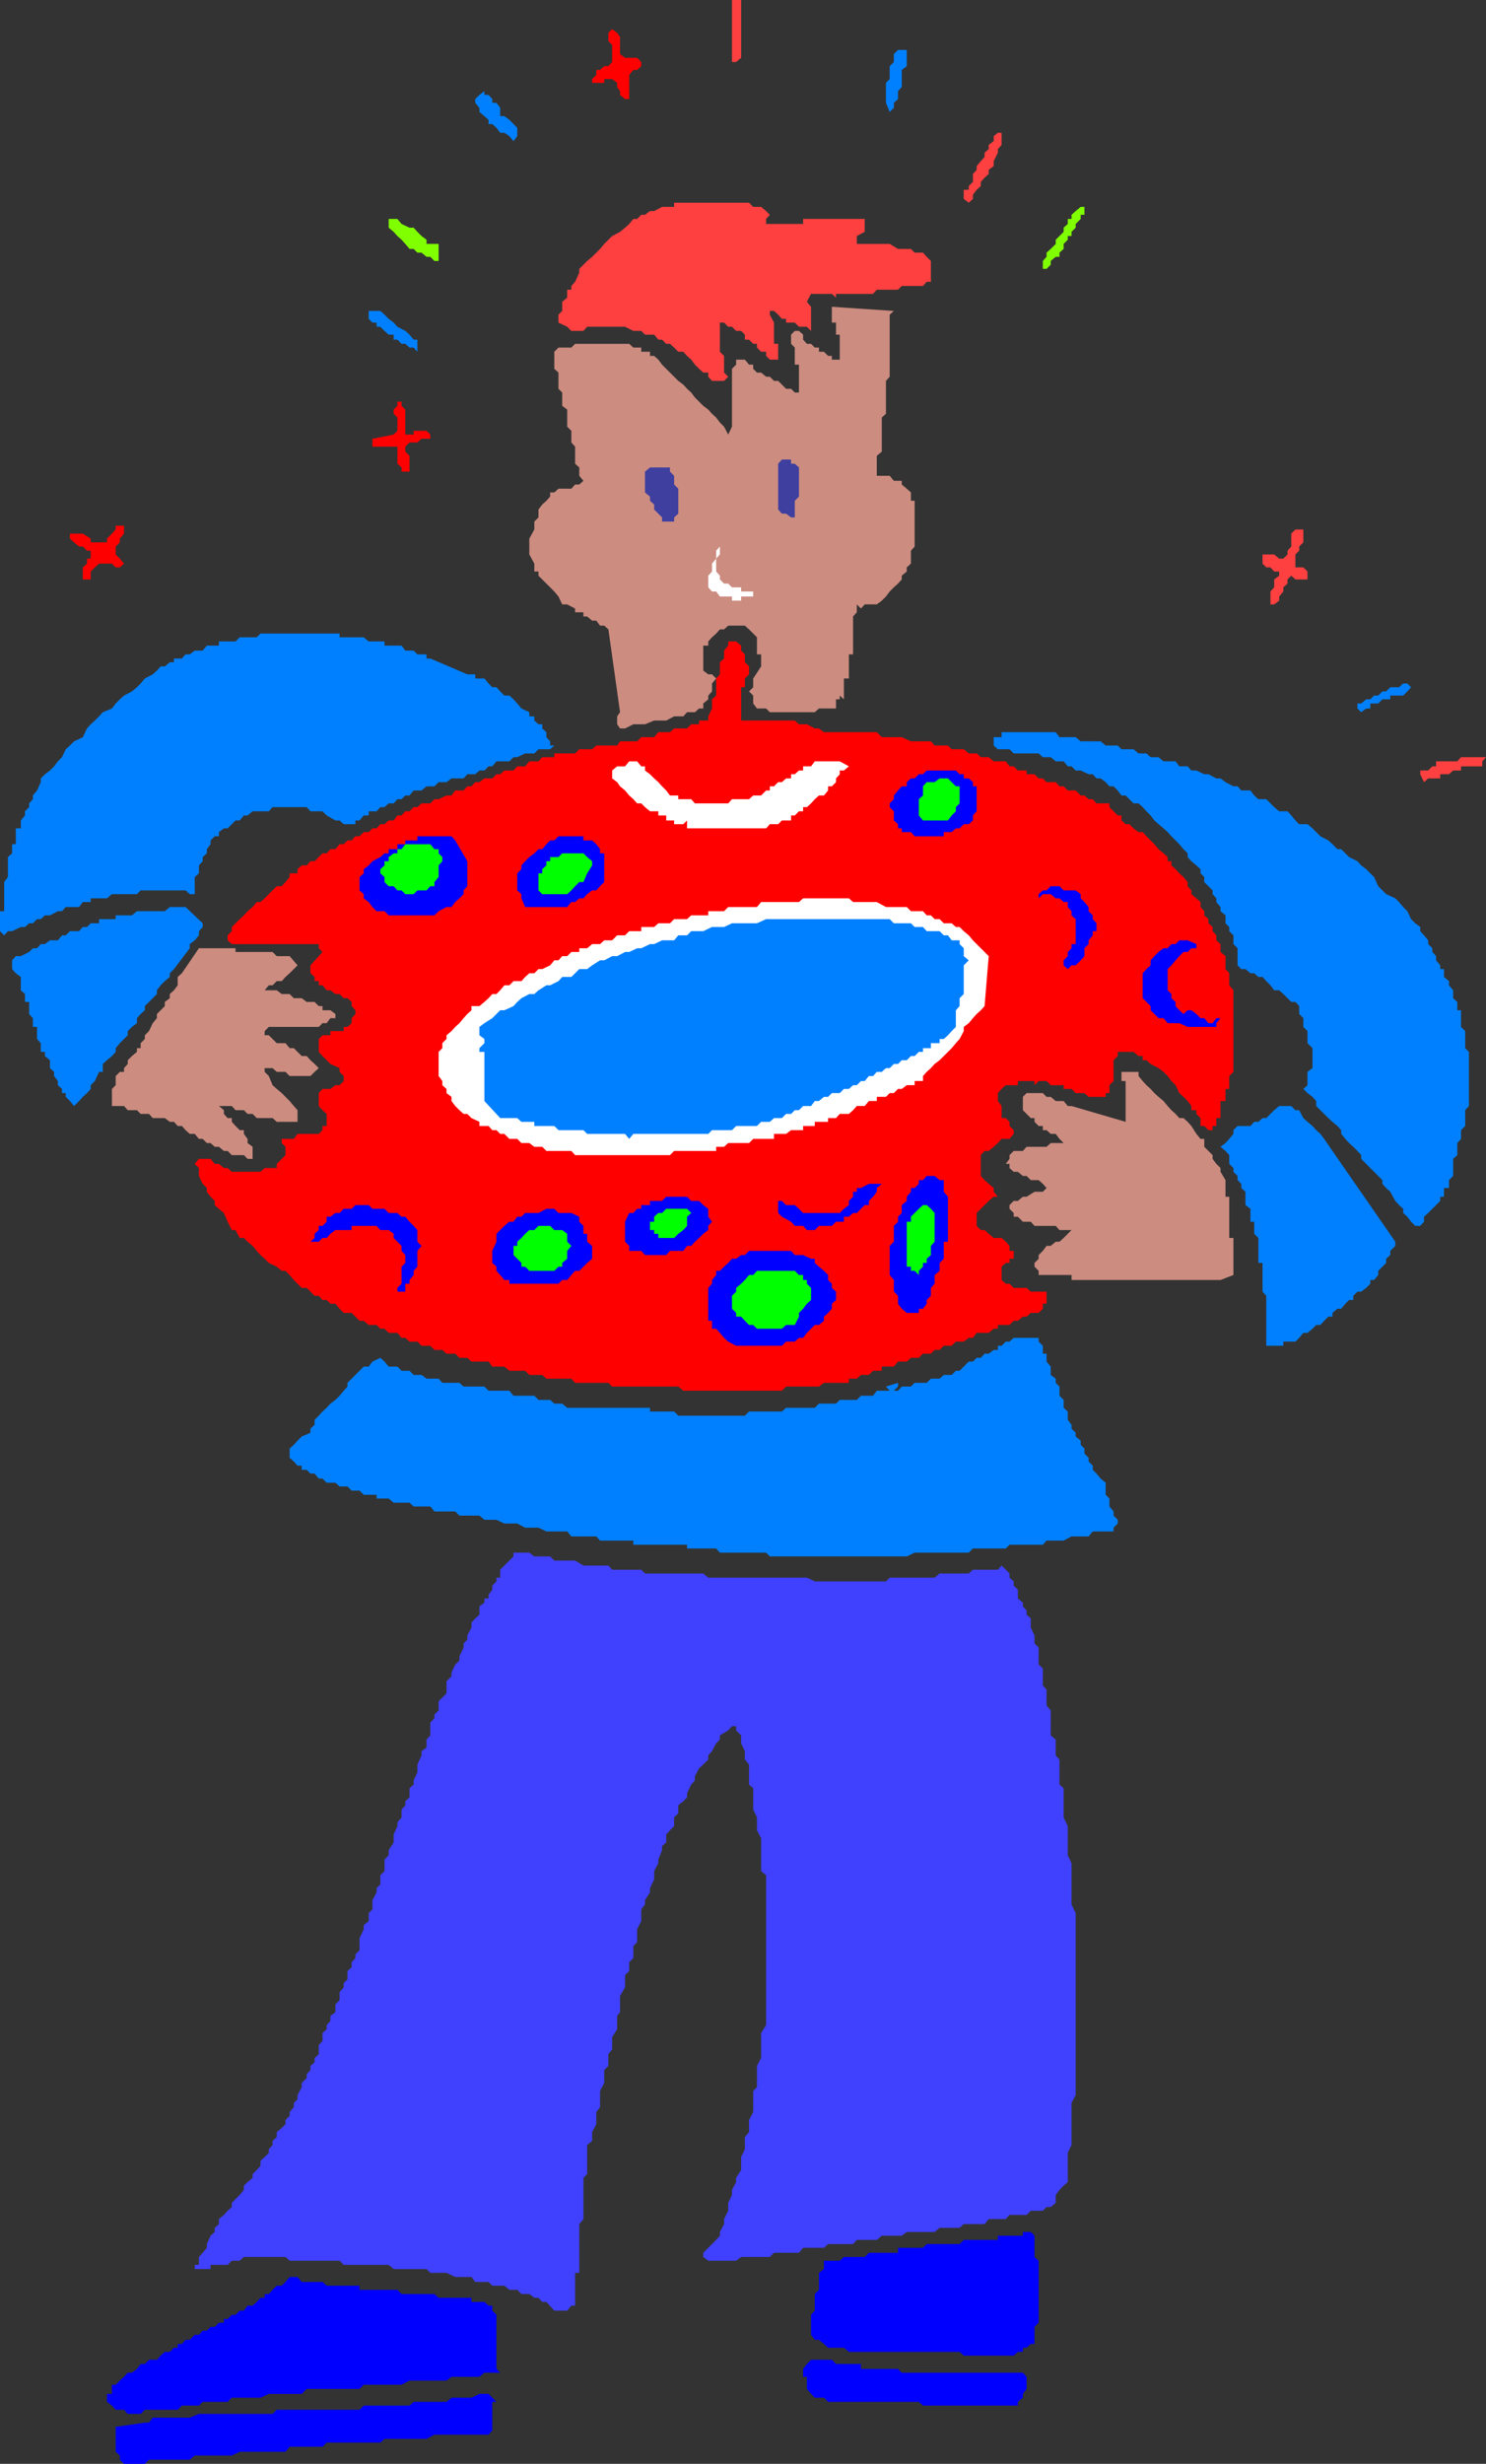 <svg xmlns="http://www.w3.org/2000/svg" width="357.102" height="591.898"><rect width="100%" height="100%" fill="#333333" stroke="none"/><path fill="#ff4040" d="m184.102 50.7.898.898-.898 1v2.101-.898H193v-1.203h14.8v3.101l-1.898 1v1.899h7.899l2 1.203h3.101l.899.898h2l.902 1 1 1v5h-1l-.902 1h-5.098l-.902.899h-5.098l-.902 1h-8.899v.902l-1-.902h-5l-1 1.902 1 1.2v5.8l-1-1H192l-1-1h-2.098v-.902h-1l-.902-1-1-.899h-1v.899l1 1.902v5.098h1v3.8h-2l-.898-.898v-1h-1.2l-1-1v-.902H181l-1-1h-1v-1.2l-.898-.898h-1.2l-1-1H175l-1-1h-1v7l1 1v4l1 1-1 1h-2.898l-.899-1v-1H169l-1-.902-1-1-.898-1.2-1-.898-.899-1H163l-1-1-1-.902h-.898l-1-1h-.899l-1-1.2H155l-.898-.898h-1.899l-2-1h-9.101l-.899 1h-2.902l-1-1-2.098-1v-1.902l.899-.899V72.5l1.199-1v-1.902h1v-.899l.902-1 1-2.199v-.902l1.899-1.899 1.199-1 1-1 .902-.898 1-1.203 1.899-1.899 1.898-1 1.203-1 1-.898 1-1.203h.899l1-1H155l1.203-.899h1l1.899-1H162v-1h18l1 1h1.902l1.2 1"/><path fill="red" d="M179 163v2.098h-.898v8H191l1 .902h1.902l1.899 1h1l1.199.898h12.703l1.2 1.2h4.8l2.2 1h4.8l.899 1h3.199l.902.902h2.899l1.199 1h1.902l1 .898h1.899l1.199 1h2.902l.899 1.2h1l1 1h2.101V186h1.899l1 1h1l.898.898h2.203l.899 1h1l1 1h1.898l1.203 1.2h.899l1 .902h1l.898 1h3.102v.898l2 2h.898v1.2l1 .902h.902l1 1 1.2.898h1l.898 1 1.902 1.903 1 1.199 1.2 1 1 .898v1h.898v1l1 .903.902 1 1 .898 1 1.2v1l.899 1v.902l1.199 1 1 .898v1.2l.902 1v1l1 .902v1l1 .898v1l.899 1v1.2l1 .902v1.898l1.199 1v3.102l.902 1v2.898l1 1.2V257.5l-1 1v3.098h-.902v2.902h-1.2v4.098h-1v1.902h-.898v1h-1l-1-1h-.902v-1.902l-1-1v-.899h-1.2v-1l-.898-1.199-1-1-1-.902-.902-1.899-1-1-.898-1.199-1-1-1.2-.902-1.902-1-1-.899h-.898v-1h-1l-1.2-1h-3.8v1l-1 1v5l-1 1v1.899h-.899v.902h-4.101l-1-.902H258.5l-1-1h-1.898v-.899H252.5l-1-1h-1.898l-1 1v-1h-4v1h-2.899l-1 .899-.902 1v1.902l.902 1.2v2.898h1l.899.902v1l1 1v.898l-1 1.2h-1.899l-.902 1-1 .902-1.2 1h-1l-.898 1v5l.899 1 1 .898 1.199 1v.903l1 1.199h-1l-1.2 1-2.898 2.898v3.102l1 1h.899l1 .898 1.199 1h1.902l1 .903.899 1v1.199h1v1.898h-1v1h-.899l-1 .903v3.199l1 .898h.899l1 1h3.101l1 .903h3.797v2.898h-.898v1.2l-1 1h-1.899l-1 .902h-.902l-1.2 1h-1l-1 1h-2.8v.898h-1l-1.2 1h-2.898l-.902 1.2h-1l-1.2.902h-1.898l-1 1h-1.902l-1 1h-1.2l-.898.898h-1.902l-1 1h-1.899l-1 .899h-2.101l-1 1.203h-2.899v1h-2.101l-1 1h-1.899l-1 .898H204v1h-6l-1.2.899h-7.898l-1 1h-23.699l-1.203-1h-15.898l-.899-.899h-8l-.902-1h-6l-1-.898h-3.098l-1-1h-3.8l-1.2-1h-2.902l-.899-1.203h-4.101l-1-.899h-1.899l-1-1h-2.101l-1-.898h-1.899l-1-1h-2.101l-1-1h-1.899l-1-.903H96.5l-1-1.199h-2.098l-1-1h-1l-.902-.898h-1.898l-1.2-1h-1l-1.902-1.903h-1.898l-1-1-1-1.199h-1.2l-.902-.898h-1l-.898-1h-1l-1-1-.899-.903H72.5l-1.898-1.898-1-1.2-1-1h-.899l-1.203-1-1.898-.902-1-1-1-.898-.899-1-1-1.2-1.203-1-.898-.902h-1l-1-1.898h-.899l-1-2-.902-2.102-1.2-1-1-.898v-1l-1-1-.898-1.2v-.902l-1-1-.902-1.898v-1.902l-1-1 1-1.2h2.8l1 1.2h1l1.2 1h.902l1 .902h6.899l1-.902H66.5v-1l1.203-1.2.899-.898v-2l-.899-.902v-1h2.899l.898-1.2h5.102l.898-.898v-1h1v-2.902l-1-.899-.898-1v-3.101l.898-1h1.902l1.2-.899h1l1-1V258.5l-1-1v-.902l-2.2-1-.902-.899-1-1-.898-1v-3.101l.898-.899h1.902v-1h3.2v-1h.898l1-.898v-1.203l.902-1v-.899l-.902-1v-1l-1-.898h-.898l-1-1h-1l-1.2-.903H78.5l-1-1.199h-.898v-1h-1v-1l-1-.898v-1.903L77.5 228.7l-.898-.898v-1H55.703l-1-.903V224.7l1-1v-1l1.899-1.898 1-.903.898-1 1.203-1 1-1.199h.899l1-.898 1-1 .898-.903 1-1h1.203l.899-1 1-1.199v-.898H71.5v-1l1-.903h1.203l.899-1h1L77.5 205h1l.902-1h1.2l1-1.2h1l.898-.902h1l.902-1h1l1-1h1.2L89.5 199h1l.902-1h1l1-.902h1.2l.898-1.2h1l.902-1h1l1-1h.899l1-.898h2.101l1-1h1l1.899-.902h1.199l.902-1.2h2l.899-1h1l.902-1h1l1.2-.898h1.898l1-1h.902l1-.902h2.2l.898-1h1.902l1-1.2h2.2l.898-1h2.902V181h5l1-1h3.098l1-.902h5l.699-1h4.102l1-1h3.101l1-1.2H161l1-.898h3.102l1-1H168v-.902h2.203v-1l.899-1.899V168l1-.902V163l.898-1v-2.902l1-.899v-1.898l1-1.203v-1h1.902l1.2 1v1.203l.898.898v1.899l1 1V162l-1 1"/><path fill="#cc8c80" d="M182.902 160.098v-2.899h-1v-4.101l-.902-.899-1-1-1-.898h-4l-1 .898h-1l-.898 1-1 .899-.899 1v1H169v6l1.203.902h.899l1 1-1 1.2v1.898l-.899 1V168L169 169v1.2h-1l-1 .898h-1.898l-.899 1H162l-1.898 1h-2.899L155 174h-2.797l-2 1H149l-.7-1v-1.902l.7-1-2.797-19.899-1-.898h-1l-.902-1.203h-1l-1.2-1h-.898v-1h-2v-.899l-1.902-1h-1.2l-.898-1.898-1-1.203-1-1-.902-.899-1.899-1.898v-1h-1v-1.903l-1.199-2.199v-3.8l1.2-2.2v-1.898l1-1v-1.903l.898-1.199 1-.898.902-1v-1h1l1-.903h3.098l.902-1h1l1-.898-1-1.2v-2l-1-.902v-4.097l-.902-1V103.5l-1-1v-4.102l-1.2-.898v-3.2l-.898-.902V89.5l-1-.902V84.5l1-1h3.098l.902-.902h13l1 .902h1.899v1h2.101v1h1l1 .898.899 1.2L161 89.5l2 2 1.203.898.899 1 1 .903L167 95.5l2 2 1.203.898.899 1 1 .903.898 1.199 1 1 1 1.898.902-1.898V88.598l1-1v-1.2H179l1 1.2h1v1l.902.902h1l1.2 1H185l1 1h1l.902.898 1 1h1.2l.898.903h1v-6.703h-1V83.5l-.898-.902v-2.2L191 79.5h1l1 .898v1.2l.902 1h1l.899.902h1v1H198l1 1h.902v.898h1.899v-6h-.899V77.5h-1v-3.8l14.899 1-1 .898V90.5l-.899 1v7.898l-1 .903v8.199l-1.199 1v4.8h3.098l1 1.2h1.902v.898l1.2 1 1 .903v2h.898v11l-.899 1v3.097l-1 .903v1l-1.199 1v.898l-.902 1-1 .899-1 1-.899 1.203-1 1-1.199.898h-2.902l-.899 1-1-1v1.899l-.902 1v9.101h-1V163h-1.2v5l-1-.902V168h-.898v2.2h-4.101l-1 .898H185l-.898-.899h-2.2L181 169v-1.902l-1-1 1-1V163l1.902-2.902"/><path fill="#3f3f9f" d="M192 112.3v7l-1 1v4h-.898l-1.2-.902h-1l-.902-1v-11l.902-1h2.2v1H191l1 .903m-29 11.097-1 .903v1h-2.898v-1l-.899-.903-1-1V121.2l-1-.898v-1l-1.203-1v-5l1.203-1H161v1l1 1v2.097l1 1v6"/><path fill="#fff" d="m173 139.2 1 1h1l.902.898h2.2v1H181v1.203h-2.898v1h-2.2v-1H173l-.898-1.203h-1l-.899-1V138.3l.899-1v-1.903l1-1.199V132.3l.898-1v-1.903 3.801l-.898 1v3.102l.898 1v.898"/><path fill="#0080ff" d="M112.3 162h1.903v1h2.2l1 1.2.898.898h1l.902 1 1 1h1.2l1 .902.898 1 1 1.2 1.902.898v1h1.2v1l1 .902h.898v1l1 .898v1.2l.902 1v1h1l-1 .902h-2.8l-1 1h-2.2l-1.902.898h-.899l-1 1h-3.101l-1 1.2h-.899l-1 1h-1.199l-1 .902h-1.902l-.899 1H108.5l-1.2.898h-1.898l-1 1H102.5l-1.2 1h-1.898l-1 1.2h-1L96.5 192h-1l-.898 1h-1.2l-1 .898h-1l-.902 1h-1.898v1h-1.2l-1 1.2h-1V198h-2.8l-1-.902h-1l-2.102-1.2-1-1h-2.898l-.899-1H65.5l-.898 1h-3.899l-1.203 1h-.898l-1 1.2h-1l-.899.902-1 1h-.902l-1.2.898v1h-1l-1 1v.903L49.704 204v1l-1 .898v1l-.902 1v1.903l-1 .898v4.102h-1.2l-1-.903h-10.8l-.899.903h-6l-1.199 1h-3.902v.898h-1.899L19 217.9h-3.2l-.898 1h-1l-1.902 1h-1.2l-1 .902h-.898l-1 1H7l-1 .898H5l-2.098 1h-1l-.902 1-1-1v-4.8h1v-7l.902-1.2v-4.8l1-.899v-2.2h.899V199H5v-1.902l1-1.2v-1l1-1V193l.902-1v-.902l1-1.2.899-2V187l1-1 1.199-.902 1-1 .902-1.2 1-1 .899-1.898 1-.902 1-1 2.101-1 1-2.098.899-1 1-.902 1-1 .902-1 2.2-.899L27.8 169l1-1 1-.902 1.902-1 1.2-1 .898-.899 1-1.199 1.902-1 1-.902.899-1h1l1.199-1h1v-.899h1.902l.899-1h1l1.199-.898h1.902l1-1.203h2.899v-1h4l1-1h4.101l.899-.899h19v.899h5.8l1.2 1h3.8v1H96.5l.902 1.203h2l.899.898h2.199v1h.902l8.899 3.801m144.301 15.098h1.898l1.203 1h4.797l1.203 1h2.899l.898.902h2.902l1.2 1h1.898l1 .898h1.902l1.2 1h2.898l.902 1.2h2l.899 1h1.199l1.902.902h1l1.899 1h1l1.199.898 1.902 1h1l.899 1h2.199l.902 1.2 1 .902h1.899l1 1 .902.898 1.2 1h2l.898 1 1 1.2.902.902h2l1.2 1 1.898 1.898 1.902 1 1 .903 1.2 1.199h.898l1 1 .902.898 2 1 .899 1 1.199.903 1 1 .902.898 1 2.2 1 1 .899.902 2.199 1 .902.898 1 1.2 1 1 .899 1.902 1 1 1.199.898v1l.902 1 1 1.2v.902l1 1v.898l.899 1v1l1 1.2v.902H347v1.898l1.203 1v1l1 1.2v1.902l1 .898v2h.899v4l1 1v4.102l.898.898v13l-.898 1v3.801l-1 1v2.098l-.899 1v2.902l-1 .898v4.102l-1 1v1.898H347v2.102h-.898v1l-2.899 2.898-1 .903v1.199l-.902 1h-1.2l-1-1-.898-1.2-1-.902v-1l-1-.898-.902-1-1.2-2.2-1-.902-.898-1v-.898l-5.101-5.102v-.898l-.899-1-1-1-1-.902-.902-1-1-1.2v-.898l-.899-1-1.199-1-1-.902-1-1-.902-.899-1-1V264.5l-.899-1-1.199-.902-1-1 1-.899V257.5l1.2-.902V251.8l-1.2-1.203v-2.899l-1-1v-2.101l-1-1v-1.899l-.902-1h-1l-1.899-1.898-1-.903h-1.199l-.902-1.199-1-1-.899-1h-1l-1-.898h-.902l-1.2-1h-1l-.898-.903V227.8l-1-1v-2.102l-1-1v-1l-.902-.898v-1.903l-1.2-1v-1l-1-1.199v-.898l-.898-1v-.903l-2-2V210.7l-.902-.898v-1l-1-.903-1.2-1-.898-1V205l-1-1-1-1.2-1.902-1.902-.898-1-1-.898-1.2-1-1-.902-.902-1.2-1-1-.898-1-1-.898h-1.2l-1.902-1.902h-1l-.898-1.2-1-1h-1l-.899-1L264.5 187h-1l-.898-1h-1l-1.899-.902H258.5l-1-1h-.898l-1-1.2h-1.899l-1.203-1h-1.898l-1-.898h-6l-1-1H239.8l-1-.902v-2h1.902v-1.2h13l.899 1.2h2"/><path fill="#fff" d="m156.203 186 1 1 1 .898.899 1 1 1 .898 1.2h2V192h3.102l.898 1h8l.902-1H180l1-.902h1.902l1.2-1.2H185v-1h1l1-1h.902l1-.898h1.2v-1H191l1-.902h1v-1h1.902l.899-1.2h6l2.199 1.2-1.2 1h-1V186l-.898 1v.898l-1 1H199v1l-1 1.2h-1.2l-1 .902-.898 1-1 .898H193v1h-1l-1 1h-.898v1.2h-2.2L187 198h-2l-.898 1h-19v-1.902l-.899.902H162v-.902h-1.898v-1.2h-1.899v-1h-2l-1.203-1-.898-.898h-1l-.899-1-1-.902-1-1.2-1.203-1-.7-1-1.198-.898v-1.902l1.199-1h1.902l1-1.2h1.899l1 1.2H155v1l1.203.902"/><path fill="#00f" d="M234.703 189.898v5l-.902 1v1.2l-1 .902h-1.2l-1 1h-.898l-1 .898h-1.902v1h-7l-.899-1h-2.199V199h-.902v-1l-1-.902v-2.2l-1-1V193l1-1v-.902l1-1.2.902-1h1.2v-1l1-.898h.898l1-1h1l.902-.902h7l.899.902h1v1h1.199l1 .898v1h.902v1"/><path fill="#0f0" d="M230.602 189.898V193l-.899.898v1l-1 1-.902 1.2h-6l-1-1.2V192l1-.902v-2.2l.902-1h1.899L225.8 187h2l.902.898 1 1h.899v1"/><path fill="#00f" d="M112.3 206.898v6l-.898 1v.903l-1 1-1 .898-.902 1.2h-1.2l-1.898 1-1 1h-11l-1-1H90.5l-1-1-.898-1.2-1.2-.898v-1l-1-.903V210.7l1-.898v-1l1.2-.903.898-1 1.902-1 1-.898h1v-1H95.5v-1.2h1.902v-.902h2.899v-1h8.199l.902 1 2.899 5M144.203 204v1h1v6.898l-1 1-.902 1h-1l-1.2.903-.898 1h-1l-1 .898h-.902l-1 1.2h-10.098l-.902-2.098v-1l-1-.903v-4.097l1-1v-.903l.902-1 1-1 1.2-.898 1-1h.898l1-1.2.902-.902h1l1-1h6v1h2.098l1 .903.902 1.199"/><path fill="#0f0" d="M105.402 204v1l.899.898v1l-.899 1v2.801l-1 1.2v1h-1l-.902 1h-2.2l-.898.902h-2l-.902-.903h-1l-.898-1h-1.2l-1-1V210.7l-1-.898v-1l1-.903v-1h1v-1l1.2-.898h.898v-1h1l.902-1.2h6l1 1.2h1m36.898 2.897v1l-1.198 1.903-.899 2.097h-1l-1 1-.902 1-1 .903h-6l-.899-.903v-4.097h.899v-1l1-.903v-1h.902v-1h2l.899-.898h5.101l.899.898 1.199 1"/><path fill="#00f" d="m254.602 212.898 1 1h2.898l1.203.903v1l.899.898 1 1.2v1l1 1v.902l.898 1v1.898h-.898v1l-1 1.2v.902l-1 1v1.898l-.899 1-1.203 1.2h-1l-.898.902-1-.903V230.7l1-1v-1l.898-.898v-1h1v-6l-1-.903v-1l-.898-1V216.7h-1l-1-.898h-.899l-1.203-1h-1.898l-1 1v-1l1-.903h.898l1-1h2.102"/><path fill="#fff" d="m237.602 229.7-1 12-.899 1-1 .898-.902 1-1 1.203-1.2.898v1l-1 1.899-.898 1-1 1.203-.902.898-2 2-1.2.899-.898 1-1 .902-.902 1v1.2h-2v1h-1.899l-1.199.898h-.902l-1 1h-1l-.899.902h-2.199v1h-1.902l-1 1.2h-1.899l-.902 1-1 .898h-2.2l-.898 1H199v.902h-3.2v1H193v1h-2.898l-1.2.898H186v1.2h-5l-1 1h-5l-1 .902h-1.898v1H162l-1 1h-22.797l-.902-1h-6l-1-1h-1.899l-1.199-.902h-1.902l-1-1h-1.899l-1.199-1.2h-1l-.902-.898h-1l-.899-1h-2.199v-1l-1.902-.902-1-1h-.899l-1-.899-1-1-.902-1.199v-1l-1.2-.902v-1l-1-.899v-1l-.898-1.199v-5.8l.899-.9v-1.202l1-1v-.899l1.199-1 .902-1 1-.898 1-1.203.899-1 1-.899v-1h1.902l1.2-1 1-.898.898-1h1l.902-.903 1-1.199h1.2l1-1h1.898l.902-1 1-.898h1.2l1-1h.898l1.902-.903 1-1.199h1l.899-1h1.199l1-1h1.902v-.898h1.899l1.199-1h1.902l1-.903h1.899l1.199-1.199h1.902l1-1h2.899v-1h3.101l1-.898H161l1-1h3.102l1-.903h4.101v-1H174l1-1h6.902l1-1.199H192l1-.898h11l1 .898h5.703l2.2 1.2h5l1 1h2.898l.902 1h1l.899.902h1.199l1 1h1.902l1 .898h.899l1 1 1.199 1 1 1.2 3.8 3.8"/><path fill="#0080ff" d="m41.8 232.8-1 1v.9l-1.198 1-1 1-.899 1.198v.903l-1 1-.902.898-1 1v1l-1 .899-.899 1v1.203l-1.199.898-1 1v1l-.902.899-1 1-1 1.203v.898l-.899 1-1.199 1-1 .899v1.902h-.902l-1 2.2-1 1v.898l-.899 1-1 .902-.902 1-1.2 1.2-1-1.2-1-1v-.902h-.898v-1l-1-.899v-1L13 258.5v-1l-1-.902v-1.899l-1.2-1v-1h-1v-2.101l-.898-1v-2.899h-1v-2.101l-.902-1v-2.899H6v-1.898l-1-.903V234.7l-1.2-.898-.898-1V230.7l.899-1H5l2-1 .902-.898h1l.899-1h1l1.199-.903h1.902l1-1.199h.899l1-1H19l.902-1h1l.899-.898h2v-1h4v-.903h3.902l1.2-1h6.699l1.199-1h3.8l4.102 3.903v.898l-.902 1v1l-1 1.2-1.2.902v1l-3.8 5"/><path fill="#cc8c80" d="M47.8 227.8h8.802v.9H65.5l1 1h3.102l1.898 2.198-.898.903-1 1-1 .898-.899 1H66.5l-1 1h-.898l-1 1.2H66.5l1.203.902h1.899l1 1H72.5l1.203.898h1.899l1 1h.898v1h1.902l1.2.899v1h-1.2L78.5 245.8h-1l-.898.898h-12l-1 1h-1 1v1h1l1.898 1.899h2.102l1 1.203h1l1.898 1.898h1.203l.899 1 1 .899 1 1-1 .902-1 1h-5l-1-1H66.5l-1-.902h-1.898v.902l1 1 .898 2.2 1 .898 1.203 1 .899.902 1 1 1 1.2.898 1v2.8h-5l-1-.902h-3.797l-1-1H59.5l-.898-.899h-2l-.899-1h-3.101l1.199 1v.899l.902 1h1v.902l.899 1 1 1h1v.898l.898 1.2v1l1.203.902v2.898H59.5l-.898-.898h-2.899l-1-1h-.902l-1.2-1h-1l-1-.902h-.898l-1-1h-.902l-1-1.2h-1.2l-1-.898-.898-1h-1l-.902-1h-1l-1.2-.902h-2.898l-.902-1h-2l-.899-.899h-2.199l-.902-1h-2.899v-4.101l.899-.899V258.5l1-1h1v-.902l.902-1v-.899l1-1 1.2-1v-.898h.898v-1.203l1-1v-.899l1-1 .902-1.898 1-1.203v-1l1.899-1.899v-1l1.199-.898v-1l1-.903.902-1.199v-2l1-.898 4.098-6"/><path fill="#0080ff" d="M229.703 225.898h.899v.903l1 1v1.898l1.199 1 1-1-2.2 2.2v6.902l-1 1v1.898l-.898 1v4l-1 1-.902 1-1 .899h-1v1h-2.098v1.203h-1.902v.898h-1l-1 1h-.899l-1 1h-1.199l-.902.899h-1l-1 1h-.899l-1 .902h-1.199l-.902 1h-1l-1 1.2h-.899l-1 1H205l-1 .898h-1.2l-1 1h-1.898l-.902.902h-1l-1.2 1h-1l-.898 1.2H193l-1 1h-1l-.898.898h-1.2l-1 1H186l-1 .902h-2.098l-1 1h-5l-1 1h-4.8l-.899.898h-18l-1 1.2-1-1.2h-9.101l-.899-.898h-6l-1-1h-4.8v-1H125.3l-1-.902h-4.098l-3.8-4.098v-11.8h-1.2v-.9l1.2-1.202v-1l-1.2-.899v-2l1.2-.898 1.898-1.203 1-1 .902-.899h1l2.2-1 .898-1 1-.898 1.902-1h1.2l1-.903 1.898-1.199h.902l2-1 .899-1h2.199l.902-.898 1-1h1.899l1.199-.903 1.902-1.199h1l1.899-1h1.199l1.902-1h1l1.899-.898h1l2.101-1h1l1.899-.903H162l1-1.199h2.102l1-1H169l2.102-1H174l1.902-.898h6l2.2-1H213.8l1 1h4.101l.899.898h2l.902 1h3.098l1 1h1l.902 1.2h1"/><path fill="#00f" d="M287.5 226.8v1h-1.2l-.898.9h-1l-1 1-.902 1-1 1.198-.898.903v5.097l.898.903v1l1 .898v1l.902 1 1 .899 1-.899h.899l1.199.899 1 1h.902l1 1.203h1l.899-1.203h1l-1 1.203v.898h-6.899l-2-.898h-2.8l-1-1.203h-1.2l-1-1-.902-.899v-1l-1.898-1.898v-6l.898-1 1-.903V230.7l.902-1 1-1 1.2-.898h1l.898-1h1l.902-.903h2l2.098.903"/><path fill="#cc8c80" d="M272.402 257.5h1.2v1l1 1.2.898 1 1 .898.902 1 1 .902 1.2 1 1 1.2.898 1 1 .898.902 1h1l1 .902.899 1 1.199 1.898 1 1.2h.902v1.902l2 2v.898l.899 1.2 1 1v.902l1.199 2v4h.902v9.898h1v8.903l-3.101 1.199H257.5v-1.2h-7.898v-1l-1-1v-.902l1-1v-.898l1-1 .898-1.2h1l1.203-1h.899l1-.902 1.898-1.898h-2.898l-.899-1h-5.101l-.899-1h-1.902l-1.2-1.2h-1v-.902l-1-1v-.898l1-1h1l1.2-1h.902l1.899-1.2h2l.898-.902-.898-1-1-.898h-1.899l-1-1h-.902l-1.2-1h-1l-1-.902v-1h-.898l.899-1.2v-.898l1-1h2.199l.902-1h4.797l1-.902h3.102l-1-1-.899-1.2H252.5l-1-.898h-.898v-1h-1l-1-1v-.902h-.899l-1-1-.902-.899V263.5l.902-.902h3.899l.898.902h1l1.203 1h1.899l1 1.2h.898l13 3.8v-9.8h-1v-2.2h2.902"/><path fill="#0080ff" d="m318.203 273.598 17.098 24.703v1l-1.2 1.199v1l-1 .898v1l-.898.903-1 1v1l-1 1.199h-.902v.898l-1 1-1.2.903h-.898l-1 1v1h-1l-.902.898-1 1.2h-.899l-1.199 1v.902h-1l-1 1-.902 1h-1l-.899.898-1.199 1h-1l-1 1.2-.902.902h-2.899v1h-4.101v-12l-.899-1v-6.903h-1v-6l-1-1V293.5h-.902v-3.102l-1.2-.898v-3.2l-1-.902v-1l-.898-.898v-1l-1-1v-.902l-1-1V277.5l-.902-1-1.2-1 1.2-.902.902-1 1-1.2v-.898l1-1h3.098l.902-1h1l1-.902h.899l1-1 .902-.899 1.2-1h2.898l1 1h.902l1 1.899 1 .902 1.2 1 .898 1 1 .898.902 1.2"/><path fill="#00f" d="M226.8 284.398v1.903l1 1.199v10.8h-1v4.098l-1 1v1.903l-1.198 1v2.097l-.899 1v1.903l-1 1v.898l-.902 1.2h-1v1h-2.899l-1.199-1-.902-1.2v-1.898l-1-1V307.5l-1-1.2v-7l1-1v-3.8l1-1v-1.2l.902-.902V289.5l1.2-1v-1l1-1.2v-.902h.898l1-1v-.898h1l.902-1h1.899l1.199 1h1v.898m-14.899 0-1.199 1v.903l-.902 1.199-1 1v1h-1l-1.899 1.898H205l-1 .903h-1.2v1.199h-1.898l-1 1h-3.101l-1 1h-1.899l-.902-1h-2l-.898-1-2.2-1.2-.902-.902V288.5h.902l1 1H191l1 .898 1 1h8.8l1-1 1.2-.898v-1l1-1v-1.2h.902v-.902h1l1.899-1h3.101m-41.699 7.902.899 1.2-.899 1v1l-1.203.898-1 1-1 .903-.898 1h-1l-.899 1.199H161l-.898 1H155l-.898-1h-2.899v-1.2l-1-1v-4.8l1-2.102h1l.899-1h1v-.898h2.101v-1h2.899l1-1h5l1 1H168l1 1 1.203.898v1.903M100.3 295.5v2.8l1 1-1 1.2v3.8l-.898 1v1l-1 1.2v.898h-1v1.903H95.5v-.903l1-1v-4.097l.902-.903V301.5l-.902-1v-1.2l-1-1-.898-.902v-1l-1.2-.898h-2l-.902-1h-6v1h-3.898l-1.2.898-.902 1h-1l-.898.903h-2l1-.903v-1l1-.898v-1h.898l1-1v-1.2h.902l1.2-.902h1l1-1H84.5l.902-.898h3.2l.898.898h2.902l1 1H95.5l1 .903h.902l1 1.199 1 1 .899 1"/><path fill="#0f0" d="M224.602 291.398v6.903l-.899 1v2.199l-1 .898v1h-.902v.903l-1 1v1l-1-1h-.899v-1h-1V293.5h1v-1.2l.899-.902 1-1 1-.898h.902l1 .898.899 1m-58.5 0-1 .903v2.199l-.899 1-1.203.898-1 1h-3.797v-1h-1v-.898h-1v-2h1v-1.2l1-.902h.899l1-1h5l1 1"/><path fill="#00f" d="M139.203 292.3v1.2l1 1v1.898h.899v1.903l1.199 1v3.097l-1.2 1-.898.903-1 1h-1l-.902 1-1 1.199h-1.2l-.898.898h-11.8v-.898h-1.2l-1-1.2-.902-1v-1l-1-.902V300.5l1-2.2v-1.902l.902-.898 1-1 1.2-1h1l.898-1.2h1l.902-.902h3.2l1.898-1h1.902l1 1h3.098l1.902.903"/><path fill="#0f0" d="M136.3 297.398v.903l1 1-1 1.199v1.898l-1.198 1v.903h-.899l-1 1h-6l-1-1h-.902v-.903l-1.899-1.898v-2.2h.899v-1l1-.902.902-1 1-.898h1.2l1-1h2.8l1 1h1.899l1.199.898v1"/><path fill="#00f" d="M199 306.3v1.2l.902.898v1l1 .903v2l-1 .898v1.2l-.902 1-1 .902v1l-1.2 1h-1l-1.898 1.898-.902 1.2h-1l-1 .902h-2.098l-1 1h-11l-1.902-1-1-.903-1-1.199-.898-1h-1v-1.898h-.899v-7.903l.899-1v-.898l1-1.2v-1H173l1-1 1-.902.902-1h1l1.2-.898H179l1-1h10.102l.898 1h2l1.902.898h.899v1l1 .903 1.199 1 1 1"/><path fill="#0f0" d="M194.902 309.398v2.903l-1 .898-.902 1.2-1 1v.902l-1 2h-2.098l-1 .898h-6l-.902-.898h-1l-1-1-.898-1h-1.2v-.903l-1-1v-3.097l1-1v-.903l1.2-1 .898-.898 1-1.2h1l.902-1H191l1 1h1v1.2h.902v.898l1 1"/><path fill="#0080ff" d="m253.703 332.2.899.898v2.203l1 1v1.898l1 .899v2l.898 1.203v.898l1 1v.899l1.203 1v1l.899.902v1.2l1 1v.898l1 1v1l.898.902 1 1.2 1.203 1v2.898l.899.902v1.898l1 1.2v1l1 1V366l-1 1v.898h-5l-1 1.2H257.5l-1.898 1H251.5l-.898 1h-8l-.899.902h-7.902l-1 1h-13l-1.899.898H185l-.898-.898H173l-.898-1h-7v-.902h-12.899v-1h-8l-.902-1h-6l-1-1.2h-5l-1.899-.898h-3.199l-1.902-1h-3.098l-1.902-.902h-2.899l-1.199-1h-4.8l-1-1h-5l-1-1.2h-4l-1-.898h-3.801l-1.2-1H90.5v-.902h-3.098l-1-1H84.5l-1-1h-1.898l-1-.899H78.5l-1-1h-.898l-1-1.199h-1l-.899-.902H72.5v-1h-1l-.898-1-1-.899V348l1-.902.898-1 1-1 2.102-.899v-1l1-.898v-1.203l1-1 .898-1 1-.899.902-1 1.2-.898 1-1 1-1.203.898-1v-.899l1-1 .902-.898 2-2h1.2l.898-1.203 1.902-.899 1 .899 1 1.203H95.5l1 1h1.902l1 1h1.899l1.199.898h2.902l.899 1h4.101l1 .899h5l1 1h5l1 1.203h5l1 1h2.801l1 .898h1.899l1.199 1h19.902v.899H162l1 1h16l1-1h7.902l1-.899h6.899l1-1h4.101l.899-.898h4.101l1-1h2.899l.902-1.203h3.098l-.899-1 2.899-.899v.899l-1 1h1l.902-1h2.2l.898-.899h2.902l1-1h2.098l1-.898h1.902l1-1h.899l1-1 1.199-1.203h1l.902-.899h1l.899-1h1l1.199-.898h1v-1h.902l1-1h.899l1-.903h6v.903l1 1v1.898h.898v1.899l1 1.203v2l1.203.898v1"/><path fill="#4040ff" d="M208.8 379.898h4.102l.899-.898h10.8l1.2-1h7l1-.902h6l.902-1 1 1 .899.902v1l1 .898v1l1 1V384l1.199 1v.898l.902 1v1l1 .903V391l.899 1.898v1.903l1 1v4.097l1 .903v4.097l.898 1v3.801l1 1.2v6l1.203 1v3.8l.899 1v6l1 .899v7l1 2.101v7l.898 1.899v9.902l1 2.098V503.3l-1 1.898V515.3l-.898 1.898v7l-1 .899-1 1-.899 1.203v1.898l-1.203 1h-1l-.898.899h-2.899l-1 1h-4.101l-.899 1h-4.101l-1 1.203h-5l-1 .898H225.8l-1.2 1h-6.699l-1.199.899h-4.8l-1.2 1h-4.8l-.903 1h-6l-1 .902h-5l-1 1.2h-6l-1 1h-6.898l-1.2.898h-6.699l-1.203-.899v-1l1.203-1.199.899-.902 1-1 .898-1v-.899l1-1.898v-1.203l1-2v-1.899l.902-1.898v-1.203l1-1.899v-1l1.2-1.898v-3.102l.898-1.898v-2.903l1-1.199V509.3l1-1.903V502.3l.902-.903V496.3l1-1.903v-6l1.2-1.898v-36l-1.2-1v-7.902l-1-1.899v-3.101l-.902-1.899v-5.101l-1-.899v-4.8l-1-1.2v-2l-.898-1.898v-1.903l-1.2-1.199v-1h-1l-.902 1-2 1.2v1l-.898.902-1 1.898-.899 1v1L169 423.9l-1 .902-1 1.898v1l-.898 1-1 2.102v1l-.899.898-1.203 1v1.899l-1 1v2.101l-1 1-.898 1v1.899l-1 .902v1l-.899 2.2v.898l-1 1.902v2l-1 2.098v1L155 456.5v1l-.898 1.2v2.8l-1 2v3.098l-.899.902v2.898l-1 1v2.102l-1 1v2.898L149 479.5v3.898l-.7.903v3.199l-1.198 1.898v2.903l-.899 1.199v2.8l-1 1v3.098l-1 1.903v3.898l-.902 1.2v2.902l-1 1.898v2.102l-1.2 1v7l-.898.898v9.899l-1 1.203V546h-1v7.898h-.902l-1 1.2h-3.098L131.301 553h-1l-.899-1h-1l-1.199-.902h-1.902l-1-1h-1.899l-1.199-1h-2.902l-.899-.899h-3.199l-.902-1.199h-3.899l-2.101-1h-3.899l-.902-.902h-7.898l-1.2-1h-10.8l-1-1h-12l-1-.899h-10l-1 .899h-1.899l-1 1h-4.101v1H46.8v-1h1v-1.899l.902-1 1-1.199v-.902l.899-2 1-.899v-1l1-.898v-1.203l1.199-1 .902-1 1-.899v-1l1.899-1.898 1-1.203v-1l.898-.899 1.203-1v-.898l1-1 .899-1v-1.203l1-.899 1-1v-.898l.898-1v-1l1-.903V512.2l1.203-1 .899-.898v-1l1-1v-.903l1-1.199v-1l.898-.898v-1l1-1.903v-1l1.203-1.199v-.898l.899-1v-1l1-.903v-1l1-.898v-2.2l.898-1v-1.902l1-.898v-1l.902-1v-1.2l1.2-.902V481.5l1-1v-1.902l1-1.2v-1l.898-.898v-2l1-.902v-1.2l.902-1v-.898l1-1v-2.902l1-2.098v-1l1.2-1v-1.902l.898-.899V456.5l1-1.902v-1l.902-.899V450.5l1-1v-2.8l1-1v-1.2l1.2-1.902v-1.899l.898-2v-.898l1-1.203v-1.899l.902-1v-1l1-.898v-2.203l1-.899v-1l.899-1.898v-1.903l1-2.199v-1l1.199-.898v-1.903l.902-1v-3.097l1-1v-.903l1-1V408.7l1.899-1.898v-2.903l1.199-1.199v-.898l.902-1.903 1-1v-1l1-2.097v-1l.899-.903v-1l1-1.898v-1.2l.902-1 1-.902v-2l1.2-.898v-1h1v-.902l.898-1.2v-1l1-1V379h.902v-1.902l3.2-3.2V373h3.8l1.2.898h3.8l1 1h5l2 1.2h6l.899 1h7L155 378h14l1.203 1h23.7l1.898.898h13"/><path fill="#00f" d="M248.602 537.098v5.101l1 .899V558l-1 1v4.098h-.899l-1 .902h-.902v1h-1.2l-1 .898h-12l-1-.898H204l-1.2-1H199l-1-.902-1.2-1h-1l-.898-1.2v-4.8l.899-1v-4l1-1V546l1.199-.902v-2h3.8l1-.899h5l1-1h7V540h6l.903-.902h7.899l1-1h8.199v-1h6v-.899h1.902l.899.899m-130.302 16.8v1.2l1 1v13l.903.902h-3.8l-1.2 1H108.5l-1.2.898h-8.898l-1.902 1h-9.098l-1 1H73.703l-1.203 1.2h-7.898l-2 .902h-6.899l-1 1h-6l-.902.898h-4.098l-1 1h-7.902l-1 1h-3.098l-.902-1h-2l-.899-1-1.199-.898v-1.902h1.2v-2.2h.898l1-1 1-.898.902-1h1l1.2-.902.898-1.2h1l1-1h1.902l.899-1 1-.898H40.8l1-1h.902v-.902h1l.899-1h1l1.199-1.2h1l.902-1h1l.899-.898h1l1-1H53.8v-.902h.902l1-1h.899l1-1h1l.898-1.2h1.203l1-.898.899-1h1v-.902h1l.898-1 1-1h1.203l.899-.899 1-1.199H71.5l1 1.2h5l1 .898h7.902v1H95.5l1 1h7.902l1 .902h7.899v1h3.101l1 .898h.899M245.8 570l.903 1v2.898l-.902 1.2V576l-1.2 1v.898h-22.8l-1-.898H199l-1-1h-2.2l-.898-.902-1-1.2V571H193v-1.902l.902-1.2 1-1h5l1 1h6v1.2h8.899l.902.902h29.098M119.3 577h-1v6.898l-.898 1h-13l-1.902 1H92.402l-1 .903H78.5l-1 1h-7.898l-1 1.199h-11l-1.899.898h-8.902l-1.2 1h-9.8l-1 1h-5l-1-1v-1l-1-.898v-6l7-1h1l.902-1.2h8.899l2.199-.902H65.5l1-1h19.902l1-1h11l1-.898h7.899l1.199-1h4.8l1.903-.902h2.2L119.3 577"/><path fill="#ff4040" d="M178.102 0v13.898l-1.2 1h-1V0h2.2"/><path fill="red" d="m153.102 13.898 1 1v1l-1 .903h-.899l-1 1.199v5.8h-1l-1.203-1v-.902l-.7-1v-1L147.103 19h-1.899v.898h-2.902V19l1-1v-1.2h.902l1-.902h1l.899-1v-4.097l-.899-.903v-2l.899-.898 1.199.898.699 1V13l1.203.898h2.899"/><path fill="#0080ff" d="M217.902 12v3.898l-1.199.903v4.097l-.902 1v1.903l-1 .898v1.2l-1 1v1-1l-.899-2.2v-4.8l.899-.899v-3.102l1-1V13l1-1h2.101m-94.5 17.8.899.9v2l-.899 1.198-1-1.199-1.199-.8h-1l-.902-1.2-1-.898h-.899v-1l-1-.903-1.199-1v-1l-1-1.199v-.898l1-1 1.2-.903v.903h1l.898 1v.898h1l.902 1.2v2h1l1.2.902 1 1"/><path fill="#ff4040" d="M240.703 31.898v2.903l-.902 1v.898l-1 2v1.2l-1.2.902v1l-1 .898-.898 1v1l-1 .899-.902 1.203v1l-1 .898-1.2-.898v-2.203h1.2v-.899l1-1v-1.898l.902-1v-.903l1-1.199.899-1v-1l1-.898v-1l1.199-.903V32.7l1-.8h.902"/><path fill="#80ff00" d="M260.602 51.598h-.899v1L258.5 53.8v.898l-1 1v1h-.898v.899l-1 1V59.8l-1 .898v1h-.899l-1.203 1v.899l-1 1h-.898v-1.899l.898-1v-1l1-.898 1.203-1.203v-1l1.899-1.899v-1l1-.898v-1.203h.898v-1l1-.899 1.203-1h.899v1.899M102.5 57.598v1h2.902v4.101h-1l-1-1h-.902l-1.2-1h-1l-.898-.898h-1l-1-1.203-.902-1-1-.899-.898-1-1.2-1v-2.101H95.5l1 1.203 1.902.898h1l.899 1 1 1 1.199.899"/><path fill="#0080ff" d="M100.3 82.598V84.5l-.898-1h-1l-1-.902H96.5l-1-1h-.898v-1.2h-1.2l-1-.898-1-1H90.5v-1h-1l-.898-.902v-1.899h2.8l1 .899 1 1 1.2.902.898 1 1.902 1 1 .898 1 1.2h.899v1"/><path fill="#ff4040" d="M313.203 127.2v3.1l-1 1v1l-.902.9v3.1h1.902l1 1v1.9h-2.902l-1-.9-.899.9v1l-1 .898v1l-1 1.203v1l-1.199.898h-.902v-3.101l.902-1v-1.899l1.2-.898v-1h-1.2l-.902-1h-1l-.899-.903V133.2h2.801l1.2 1h1l1-1v-.898l.898-1V128.2l1-1h1.902"/><path fill="red" d="M97.402 104.398h2v-.898h3.098l.902.898v1h-2.101l-1 .903h-1.899l-1 1v1.199l1 1v3.8H96.5v-1l-1-.902v-4.097h-6v-1.903l5.102-1 .898-.898v-3.2l-.898-.902v-1l.898-.898v-1h1v1l.902.898v6"/><path fill="#0080ff" d="m339.102 165.098-.899 1-1 1h-3.101V168h-1.899l-1 1h-1.902v1.2h-1l-1.2.898-.898-.899V169h.899l1.199-1h1l.902-.902h1l1-1h.899l1-1h2.101l1-.899h1l.899.899"/><path fill="red" d="M29.8 127.2v1l-1 1.198v.903l-1 1v1.898l1 1 1 1.2-1 .902h-1l-.898-.903h-3.101l-1 .903-1 1v1.898h-1.899v-2.898l1-.903V134.2h.899v-1.898h-.899l-1-1H19l-1.2-1-1-.903V128.2h3.102l1.899 1.2v.902h3.902v-.903l1.2-1.199.898-1v-.898h2v.898"/><path fill="#ff4040" d="m357.102 181.898-.899 1v1.2h-5.101v1h-1.899l-1 .902h-2.101v1h-2.899l-1 .898-.902-1.898v-.902h1.902l1-1h.899v-1.2h5.101l.899-1h6"/></svg>
